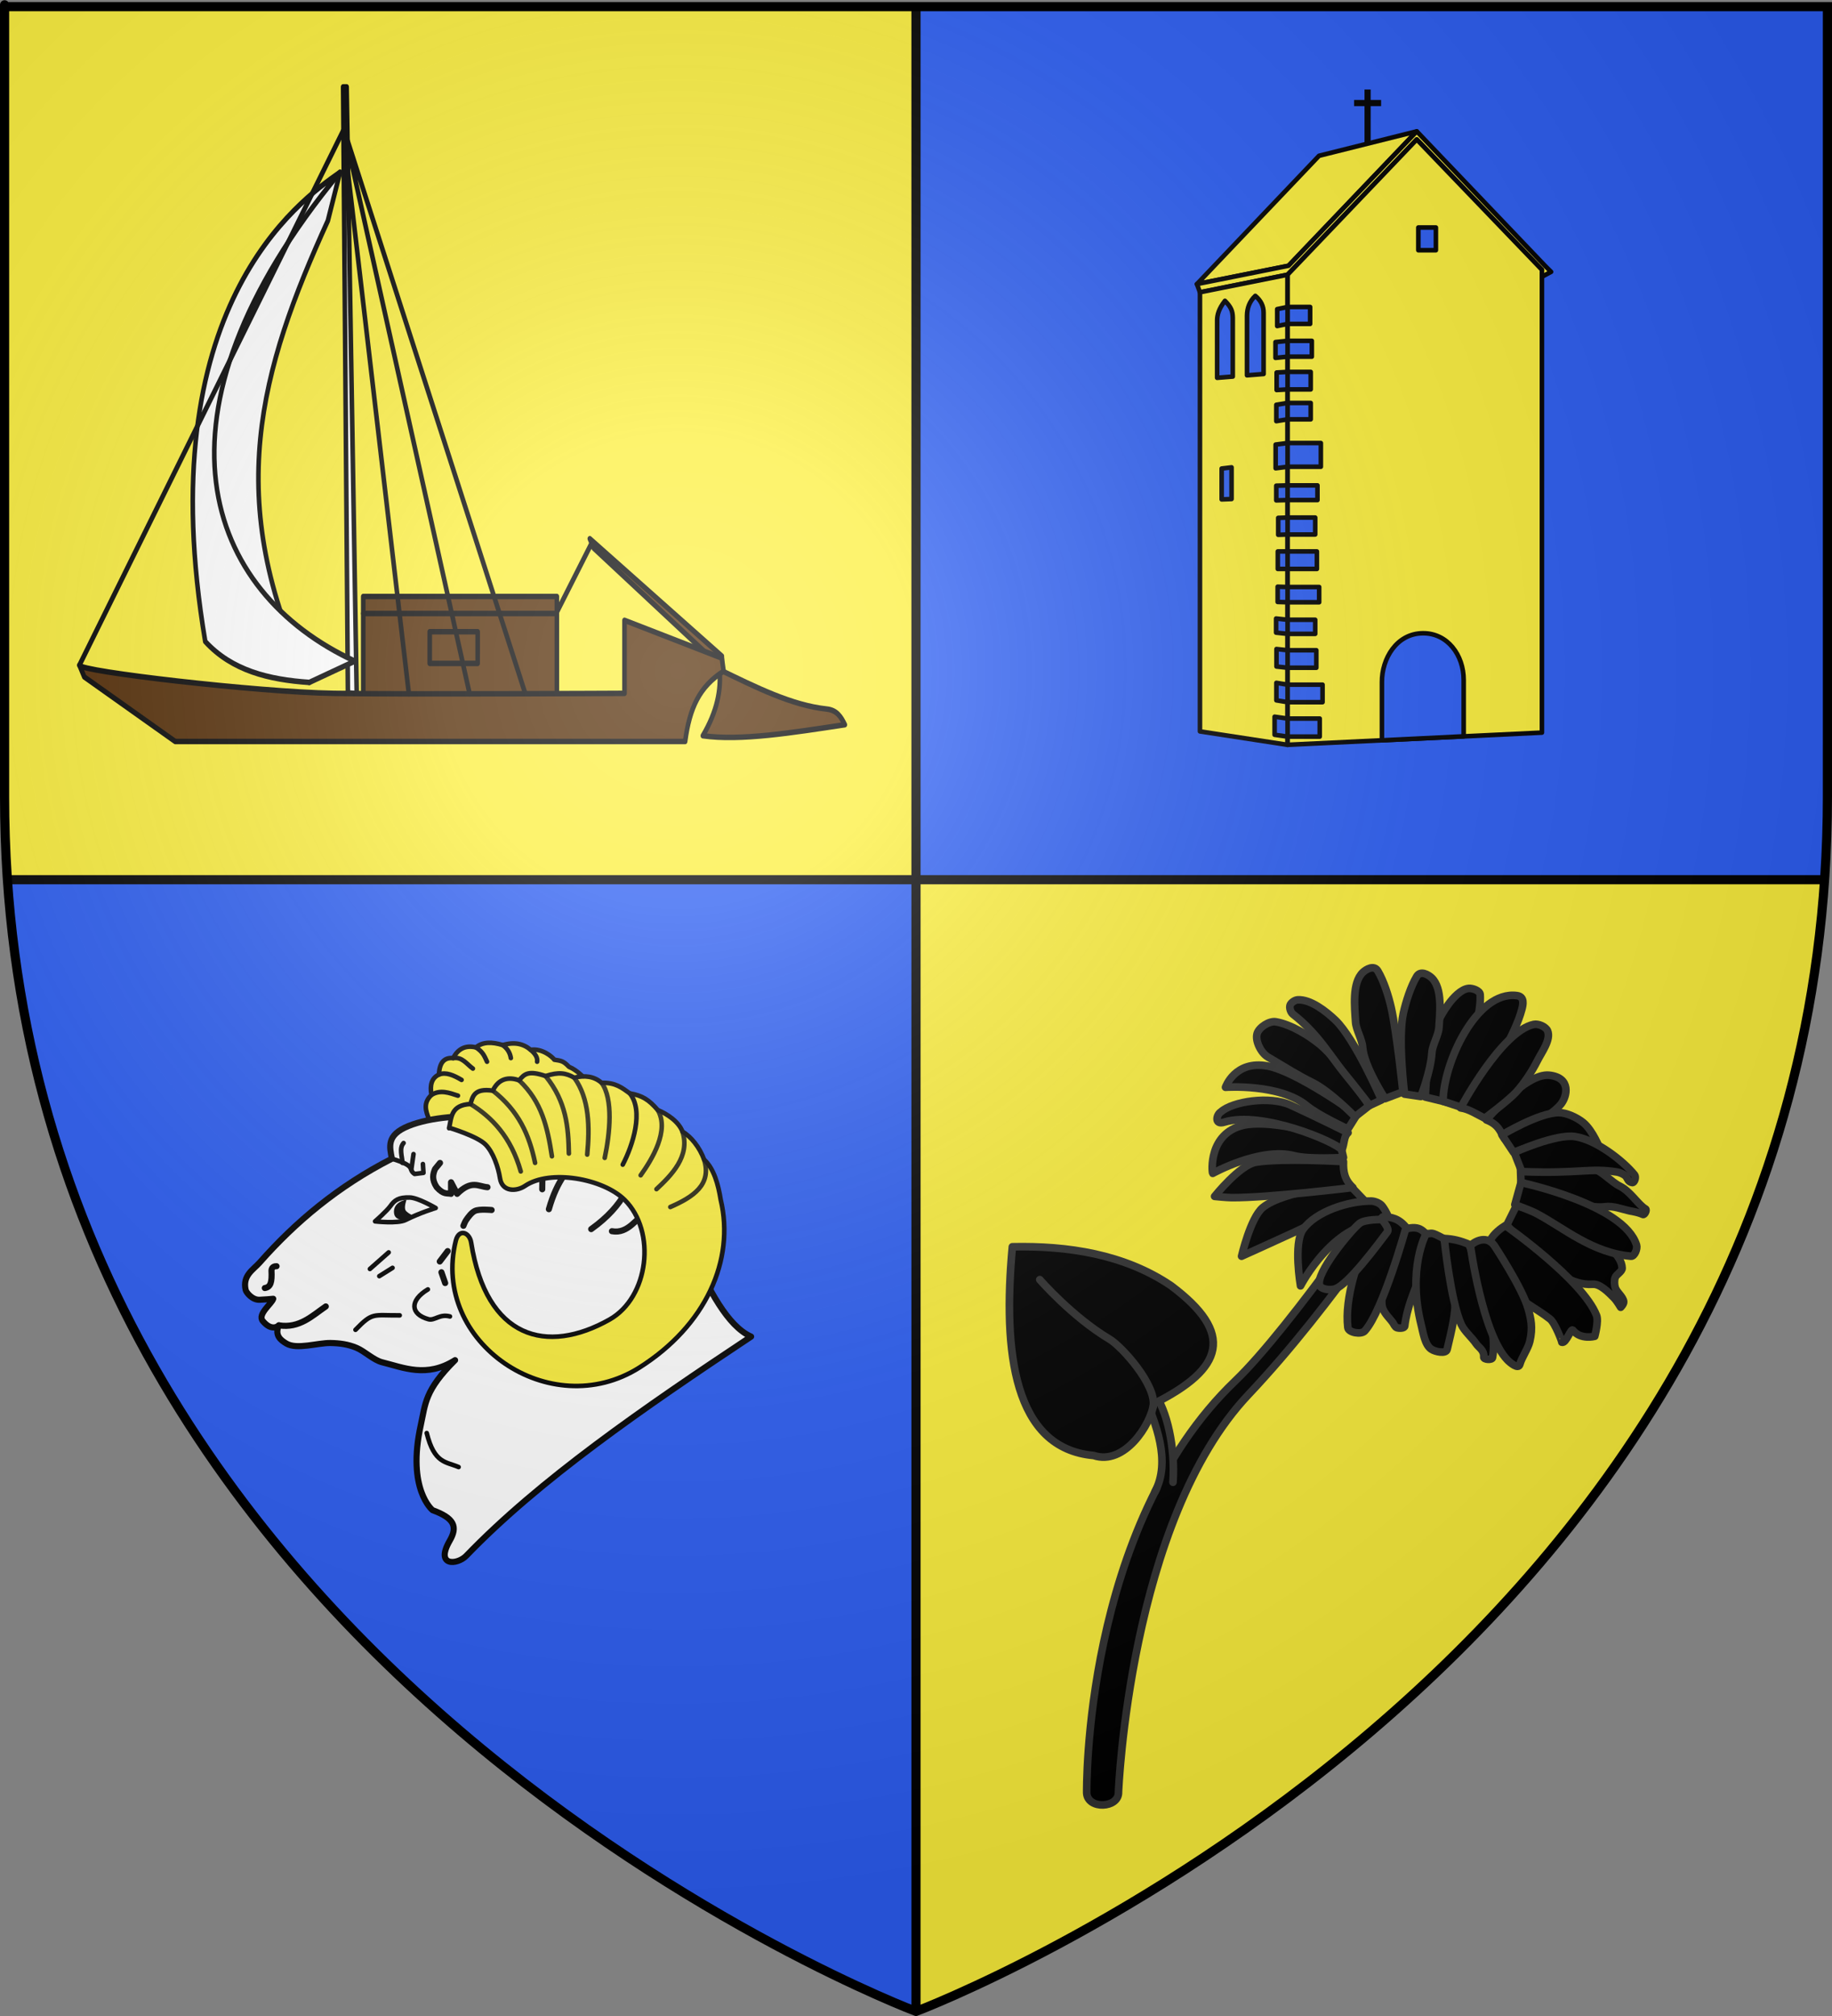 <?xml version="1.0" encoding="UTF-8" standalone="no"?>
<svg
   xmlns:dc="http://purl.org/dc/elements/1.1/"
   xmlns:cc="http://creativecommons.org/ns#"
   xmlns:rdf="http://www.w3.org/1999/02/22-rdf-syntax-ns#"
   xmlns:svg="http://www.w3.org/2000/svg"
   xmlns="http://www.w3.org/2000/svg"
   xmlns:xlink="http://www.w3.org/1999/xlink"
   xmlns:sodipodi="http://sodipodi.sourceforge.net/DTD/sodipodi-0.dtd"
   xmlns:inkscape="http://www.inkscape.org/namespaces/inkscape"
   height="660"
   width="600"
   version="1.0"
   id="svg2"
   sodipodi:version="0.32"
   inkscape:version="0.46"
   sodipodi:docname="blason_ville_fr_Ouvrouer-les-Champs_(Loiret).svg"
   sodipodi:docbase="D:\Mes documents\Renaud-Notre Lapin"
   inkscape:export-filename="/Users/olivier/Desktop/Blason Rouge/Blason_Vide_3D.png"
   inkscape:export-xdpi="144"
   inkscape:export-ydpi="144"
   inkscape:output_extension="org.inkscape.output.svg.inkscape">
  <rect width="100%" height="100%" fill="#808080" stroke="none"/>
  <sodipodi:namedview
     inkscape:window-height="975"
     inkscape:window-width="1280"
     inkscape:pageshadow="2"
     inkscape:pageopacity="0.0"
     guidetolerance="10.0"
     gridtolerance="10.0"
     objecttolerance="10.0"
     borderopacity="1.0"
     bordercolor="#666666"
     pagecolor="#ffffff"
     id="base"
     showgrid="false"
     height="660px"
     inkscape:zoom="1.1590904"
     inkscape:cx="300.00013"
     inkscape:cy="330.00014"
     inkscape:window-x="-4"
     inkscape:window-y="-4"
     inkscape:current-layer="layer3"
     inkscape:object-paths="true"
     inkscape:object-nodes="true"
     inkscape:snap-global="true" />
  <desc
     id="desc4">Flag of Canton of Valais (Wallis)</desc>
  <defs
     id="defs6">
    <linearGradient
       id="linearGradient2893">
      <stop
         style="stop-color:white;stop-opacity:0.314;"
         offset="0"
         id="stop2895" />
      <stop
         id="stop2897"
         offset="0.19"
         style="stop-color:white;stop-opacity:0.251;" />
      <stop
         style="stop-color:#6b6b6b;stop-opacity:0.125;"
         offset="0.6"
         id="stop2901" />
      <stop
         style="stop-color:black;stop-opacity:0.125;"
         offset="1"
         id="stop2899" />
    </linearGradient>
    <radialGradient
       inkscape:collect="always"
       xlink:href="#linearGradient2893"
       id="radialGradient3163"
       gradientUnits="userSpaceOnUse"
       gradientTransform="matrix(1.353,0,0,1.349,-77.629,-85.747)"
       cx="221.445"
       cy="226.331"
       fx="221.445"
       fy="226.331"
       r="300" />
    <g
       id="f">
      <rect
         width="100"
         height="60"
         x="-50"
         y="-30"
         style="fill:#28166f"
         id="rect1964" />
      <g
         transform="translate(0,-20)"
         style="fill:#ffffff"
         id="g1966">
        <path
           d="M -1.212,27.818 C -1.212,22.175 -2.091,20.471 -4.542,13.98 C -5.709,10.888 -5.024,7.103 -2.858,3.601 C -2.082,2.346 -1.114,1.214 0,0 C 1.114,1.214 2.082,2.346 2.858,3.601 C 5.024,7.103 5.709,10.888 4.542,13.98 C 2.091,20.471 1.212,22.175 1.212,27.818 L -1.212,27.818 z"
           id="path1968" />
        <path
           d="M 2.922,27.672 C 2.922,21.721 5.239,17.829 8.501,16.66 C 9.949,16.141 11.808,16.387 13.519,18.107 C 15.638,20.236 16.255,26.1 10.036,27.228 C 10.694,26.272 10.655,24.147 9.322,23.441 C 8.331,22.916 7.209,23.188 6.646,23.564 C 5.822,24.116 4.917,25.67 4.967,27.672 L 2.922,27.672 z"
           id="rwi" />
        <path
           d="M 1.777,30.183 C 1.79,32.191 2.795,33.518 4.516,34.257 C 4.295,34.955 3.257,36.378 1.831,36.281 C 1.55,37.787 1.282,38.632 0,40 C -1.282,38.632 -1.55,37.787 -1.831,36.281 C -3.257,36.378 -4.295,34.955 -4.516,34.257 C -2.795,33.518 -1.79,32.191 -1.777,30.183 L 1.777,30.183 z"
           id="path1971" />
        <use
           transform="scale(-1,1)"
           id="use1973"
           x="0"
           y="0"
           width="800"
           height="400"
           xlink:href="#rwi" />
        <rect
           width="15.846"
           height="3.218"
           x="-7.923"
           y="27.331"
           id="rect1975" />
      </g>
    </g>
    <g
       id="s-5">
      <g
         id="c-1">
        <path
           d="M 0,0 L 0,1 L 0.5,1 L 0,0 z"
           transform="matrix(0.951,0.309,-0.309,0.951,0,-1)"
           id="t-7" />
        <use
           transform="scale(-1,1)"
           id="use2144-1"
           x="0"
           y="0"
           width="810"
           height="540"
           xlink:href="#t-7" />
      </g>
      <g
         id="a-1">
        <use
           transform="matrix(0.309,0.951,-0.951,0.309,0,0)"
           id="use2147-5"
           x="0"
           y="0"
           width="810"
           height="540"
           xlink:href="#c-1" />
        <use
           transform="matrix(-0.809,0.588,-0.588,-0.809,0,0)"
           id="use2149-2"
           x="0"
           y="0"
           width="810"
           height="540"
           xlink:href="#c-1" />
      </g>
      <use
         transform="scale(-1,1)"
         id="use2151-7"
         x="0"
         y="0"
         width="810"
         height="540"
         xlink:href="#a-1" />
    </g>
    <g
       id="s">
      <g
         id="c">
        <path
           d="M 0,0 L 0,1 L 0.5,1 L 0,0 z"
           transform="matrix(0.951,0.309,-0.309,0.951,0,-1)"
           id="t" />
        <use
           transform="scale(-1,1)"
           id="use2144"
           x="0"
           y="0"
           width="810"
           height="540"
           xlink:href="#t" />
      </g>
      <g
         id="a">
        <use
           transform="matrix(0.309,0.951,-0.951,0.309,0,0)"
           id="use2147"
           x="0"
           y="0"
           width="810"
           height="540"
           xlink:href="#c" />
        <use
           transform="matrix(-0.809,0.588,-0.588,-0.809,0,0)"
           id="use2149"
           x="0"
           y="0"
           width="810"
           height="540"
           xlink:href="#c" />
      </g>
      <use
         transform="scale(-1,1)"
         id="use2151"
         x="0"
         y="0"
         width="810"
         height="540"
         xlink:href="#a" />
    </g>
  </defs>
  <g
     inkscape:groupmode="layer"
     id="layer3"
     inkscape:label="Fond écu"
     style="display:inline">
    <path
       style="fill:#2b5df2;fill-opacity:1;fill-rule:evenodd;stroke:none;stroke-width:1px;stroke-linecap:butt;stroke-linejoin:miter;stroke-opacity:1"
       d="M 300 2.188 L 300 288 L 597.562 288 C 598.173 279.084 598.5 269.998 598.5 260.719 C 598.5 -24.733 598.5 2.188 598.5 2.188 L 300 2.188 z "
       id="path2855" />
    <path
       style="opacity:1;fill:#2b5df2;fill-opacity:1;stroke:none;stroke-width:2.5;stroke-miterlimit:4;stroke-dasharray:none;stroke-opacity:1"
       d="M 2.438 288 C 20.604 553.343 300 658.5 300 658.5 L 300 288 L 2.438 288 z "
       id="rect13347" />
    <path
       id="path13355"
       d="M 597.562,288 C 579.396,553.343 300,658.5 300,658.5 L 300,288 L 597.562,288 z"
       style="opacity:1;fill:#fcef3c;fill-opacity:1;stroke:none;stroke-width:2.5;stroke-miterlimit:4;stroke-dasharray:none;stroke-opacity:1" />
    <path
       id="path13364"
       d="M 300,2.188 L 300,288 L 2.438,288 C 1.827,279.084 1.5,269.998 1.5,260.719 C 1.5,-24.733 1.5,2.188 1.5,2.188 L 300,2.188 z"
       style="fill:#fcef3c;fill-opacity:1;fill-rule:evenodd;stroke:none;stroke-width:1px;stroke-linecap:butt;stroke-linejoin:miter;stroke-opacity:1" />
    <rect
       style="opacity:1;fill:#000000;fill-opacity:1;stroke:none;stroke-width:2.5;stroke-miterlimit:4;stroke-dasharray:none;stroke-opacity:1"
       id="rect13643"
       width="3"
       height="657"
       x="298.5"
       y="1.5" />
    <rect
       y="2.438"
       x="-289.5"
       height="595.126"
       width="3"
       id="rect13645"
       style="opacity:1;fill:#000000;fill-opacity:1;stroke:none;stroke-width:2.5;stroke-miterlimit:4;stroke-dasharray:none;stroke-opacity:1"
       transform="matrix(0,-1,1,0,0,0)" />
  </g>
  <g
     inkscape:groupmode="layer"
     id="layer4"
     inkscape:label="Meubles">
    <g
       style="display:inline"
       id="g3350"
       transform="translate(-1028,0)">
      <path
         sodipodi:nodetypes="ccccc"
         id="rect4125"
         d="M 1474.894,29.306 L 1476.912,29.306 L 1476.912,50.166 L 1474.894,50.166 L 1474.894,29.306 z"
         style="opacity:1;fill:#000000;fill-opacity:1;stroke:none;stroke-width:1.5;stroke-linecap:round;stroke-linejoin:round;stroke-miterlimit:4;stroke-opacity:1" />
      <path
         style="opacity:1;fill:#000000;fill-opacity:1;stroke:none;stroke-width:1.5;stroke-linecap:round;stroke-linejoin:round;stroke-miterlimit:4;stroke-opacity:1"
         d="M 1471.473,34.745 L 1471.473,32.727 L 1480.333,32.727 L 1480.333,34.745 L 1471.473,34.745 z"
         id="path4128"
         sodipodi:nodetypes="ccccc" />
      <path
         sodipodi:nodetypes="ccccc"
         id="rect3339"
         d="M 1460,51 L 1492,43 L 1450,87 L 1420,93 L 1460,51 z"
         style="opacity:1;fill:#fcef3c;fill-opacity:1;stroke:#000000;stroke-width:1.5;stroke-linecap:round;stroke-linejoin:round;stroke-miterlimit:4;stroke-opacity:1" />
      <path
         sodipodi:nodetypes="ccccccccccc"
         id="path4112"
         d="M 1492,43 L 1450,87 L 1420,93 L 1421,95.688 L 1449.688,89.938 L 1492,45.656 L 1533,88.326 C 1533,88.326 1532.802,89.107 1533,90.596 L 1536,89 L 1534,87 L 1492,43 z"
         style="opacity:1;fill:#fcef3c;fill-opacity:1;stroke:#000000;stroke-width:1.5;stroke-linecap:round;stroke-linejoin:round;stroke-miterlimit:4;stroke-opacity:1" />
      <path
         sodipodi:nodetypes="ccccc"
         id="path4120"
         d="M 1421,95.688 L 1421,239.451 L 1449.688,243.843 L 1449.688,89.938 L 1421,95.688 z"
         style="opacity:1;fill:#fcef3c;fill-opacity:1;stroke:#000000;stroke-width:1.5;stroke-linecap:round;stroke-linejoin:round;stroke-miterlimit:4;stroke-dasharray:none;stroke-opacity:1" />
      <path
         sodipodi:nodetypes="cccccc"
         id="rect4122"
         d="M 1449.688,89.938 L 1491.999,45.656 L 1532.999,88.326 L 1532.999,239.843 L 1449.688,243.843 L 1449.688,89.938 z"
         style="opacity:1;fill:#fcef3c;fill-opacity:1;stroke:#000000;stroke-width:1.5;stroke-linecap:round;stroke-linejoin:round;stroke-miterlimit:4;stroke-opacity:1" />
      <path
         sodipodi:nodetypes="cccccccccccc"
         id="path4130"
         d="M 1441.844,102.406 C 1441.86,100.226 1440.967,98.378 1439.125,96.859 C 1437.223,98.662 1436.439,100.856 1436.406,103.312 L 1436.406,122.875 L 1441.844,122.438 L 1441.844,102.406 z M 1431.75,104.062 C 1431.716,101.723 1431.149,100.508 1429.188,98.484 C 1427.134,101.116 1426.635,103.111 1426.625,104.906 L 1426.625,123.688 L 1431.75,123.281 L 1431.75,104.062 z"
         style="opacity:1;fill:#2b5df2;fill-opacity:1;stroke:#000000;stroke-width:1.5;stroke-linecap:round;stroke-linejoin:round;stroke-miterlimit:4;stroke-dasharray:none;stroke-opacity:1" />
      <rect
         y="74.481"
         x="1492.519"
         height="7.435"
         width="5.751"
         id="rect4139"
         style="opacity:1;fill:#2b5df2;fill-opacity:1;stroke:#000000;stroke-width:1.5;stroke-linecap:round;stroke-linejoin:round;stroke-miterlimit:4;stroke-dasharray:none;stroke-opacity:1" />
      <path
         id="rect4141"
         d="M 1494,207.312 C 1485.361,207.386 1480.555,215.64 1480.594,223.312 L 1480.594,242.375 L 1507.375,241.062 L 1507.375,222.625 C 1507.373,214.446 1502.076,207.244 1494,207.312 z"
         style="opacity:1;fill:#2b5df2;fill-opacity:1;stroke:#000000;stroke-width:1.5;stroke-linecap:round;stroke-linejoin:round;stroke-miterlimit:4;stroke-opacity:1" />
      <path
         id="path4144"
         d="M 1428.111,163.496 L 1428.111,153.393 L 1431.349,153.004 L 1431.349,163.367 L 1428.111,163.496 z"
         style="opacity:1;fill:#2b5df2;fill-opacity:1;stroke:#000000;stroke-width:1.5;stroke-linecap:round;stroke-linejoin:round;stroke-miterlimit:4;stroke-dasharray:none;stroke-opacity:1" />
      <path
         id="path3280"
         d="M 1449.688,89.938 L 1449.688,243.843"
         style="opacity:1;fill:#2b5df2;fill-opacity:1;stroke:#000000;stroke-width:1.5;stroke-linecap:round;stroke-linejoin:round;stroke-miterlimit:4;stroke-dasharray:none;stroke-opacity:1" />
      <path
         id="rect3282"
         d="M 1449.688,100.497 L 1457.08,100.497 L 1457.08,106.042 L 1449.688,106.042 L 1449.688,100.497 z"
         style="opacity:1;fill:#2b5df2;fill-opacity:1;stroke:#000000;stroke-width:1.5;stroke-linecap:round;stroke-linejoin:round;stroke-miterlimit:4;stroke-opacity:1" />
      <path
         id="rect3284"
         d="M 1449.688,111.587 L 1457.635,111.587 L 1457.635,116.762 L 1449.688,116.762 L 1449.688,111.587 z"
         style="opacity:1;fill:#2b5df2;fill-opacity:1;stroke:#000000;stroke-width:1.5;stroke-linecap:round;stroke-linejoin:round;stroke-miterlimit:4;stroke-opacity:1" />
      <path
         id="rect3286"
         d="M 1449.688,121.753 L 1457.265,121.753 L 1457.265,127.483 L 1449.688,127.483 L 1449.688,121.753 z"
         style="opacity:1;fill:#2b5df2;fill-opacity:1;stroke:#000000;stroke-width:1.5;stroke-linecap:round;stroke-linejoin:round;stroke-miterlimit:4;stroke-opacity:1" />
      <path
         id="rect3288"
         d="M 1449.688,131.919 L 1457.265,131.919 L 1457.265,137.279 L 1449.688,137.279 L 1449.688,131.919 z"
         style="opacity:1;fill:#2b5df2;fill-opacity:1;stroke:#000000;stroke-width:1.5;stroke-linecap:round;stroke-linejoin:round;stroke-miterlimit:4;stroke-opacity:1" />
      <path
         id="rect3290"
         d="M 1449.688,145.043 L 1460.592,145.043 L 1460.592,152.806 L 1449.688,152.806 L 1449.688,145.043 z"
         style="opacity:1;fill:#2b5df2;fill-opacity:1;stroke:#000000;stroke-width:1.5;stroke-linecap:round;stroke-linejoin:round;stroke-miterlimit:4;stroke-opacity:1" />
      <path
         id="rect3292"
         d="M 1449.688,158.905 L 1459.483,158.905 L 1459.483,163.711 L 1449.688,163.711 L 1449.688,158.905 z"
         style="opacity:1;fill:#2b5df2;fill-opacity:1;stroke:#000000;stroke-width:1.5;stroke-linecap:round;stroke-linejoin:round;stroke-miterlimit:4;stroke-opacity:1" />
      <path
         id="rect3294"
         d="M 1449.688,169.441 L 1458.744,169.441 L 1458.744,174.986 L 1449.688,174.986 L 1449.688,169.441 z"
         style="opacity:1;fill:#2b5df2;fill-opacity:1;stroke:#000000;stroke-width:1.5;stroke-linecap:round;stroke-linejoin:round;stroke-miterlimit:4;stroke-opacity:1" />
      <path
         id="rect3296"
         d="M 1449.688,180.531 L 1459.298,180.531 L 1459.298,186.261 L 1449.688,186.261 L 1449.688,180.531 z"
         style="opacity:1;fill:#2b5df2;fill-opacity:1;stroke:#000000;stroke-width:1.5;stroke-linecap:round;stroke-linejoin:round;stroke-miterlimit:4;stroke-opacity:1" />
      <path
         id="rect3298"
         d="M 1449.688,192.176 L 1460.038,192.176 L 1460.038,197.167 L 1449.688,197.167 L 1449.688,192.176 z"
         style="opacity:1;fill:#2b5df2;fill-opacity:1;stroke:#000000;stroke-width:1.5;stroke-linecap:round;stroke-linejoin:round;stroke-miterlimit:4;stroke-opacity:1" />
      <path
         id="rect3300"
         d="M 1449.688,202.897 L 1458.744,202.897 L 1458.744,207.518 L 1449.688,207.518 L 1449.688,202.897 z"
         style="opacity:1;fill:#2b5df2;fill-opacity:1;stroke:#000000;stroke-width:1.5;stroke-linecap:round;stroke-linejoin:round;stroke-miterlimit:4;stroke-opacity:1" />
      <path
         id="rect3302"
         d="M 1449.688,212.878 L 1459.113,212.878 L 1459.113,218.608 L 1449.688,218.608 L 1449.688,212.878 z"
         style="opacity:1;fill:#2b5df2;fill-opacity:1;stroke:#000000;stroke-width:1.5;stroke-linecap:round;stroke-linejoin:round;stroke-miterlimit:4;stroke-opacity:1" />
      <path
         id="rect3304"
         d="M 1449.688,224.153 L 1461.147,224.153 L 1461.147,229.883 L 1449.688,229.883 L 1449.688,224.153 z"
         style="opacity:1;fill:#2b5df2;fill-opacity:1;stroke:#000000;stroke-width:1.5;stroke-linecap:round;stroke-linejoin:round;stroke-miterlimit:4;stroke-opacity:1" />
      <path
         id="rect3306"
         d="M 1449.688,235.243 L 1460.223,235.243 L 1460.223,241.158 L 1449.688,241.158 L 1449.688,235.243 z"
         style="opacity:1;fill:#2b5df2;fill-opacity:1;stroke:#000000;stroke-width:1.5;stroke-linecap:round;stroke-linejoin:round;stroke-miterlimit:4;stroke-opacity:1" />
      <path
         sodipodi:nodetypes="ccccc"
         style="opacity:1;fill:#2b5df2;fill-opacity:1;stroke:#000000;stroke-width:1.5;stroke-linecap:round;stroke-linejoin:round;stroke-miterlimit:4;stroke-opacity:1"
         d="M 1449.688,100.497 L 1446.295,101.201 L 1446.295,106.746 L 1449.688,106.042 L 1449.688,100.497 z"
         id="path3321" />
      <path
         sodipodi:nodetypes="ccccc"
         style="opacity:1;fill:#2b5df2;fill-opacity:1;stroke:#000000;stroke-width:1.5;stroke-linecap:round;stroke-linejoin:round;stroke-miterlimit:4;stroke-opacity:1"
         d="M 1449.687,111.587 L 1445.74,111.989 L 1445.74,117.165 L 1449.687,116.762 L 1449.687,111.587 z"
         id="path3323" />
      <path
         sodipodi:nodetypes="ccccc"
         style="opacity:1;fill:#2b5df2;fill-opacity:1;stroke:#000000;stroke-width:1.5;stroke-linecap:round;stroke-linejoin:round;stroke-miterlimit:4;stroke-opacity:1"
         d="M 1449.687,121.753 L 1446.11,121.954 L 1446.11,127.684 L 1449.687,127.483 L 1449.687,121.753 z"
         id="path3325" />
      <path
         sodipodi:nodetypes="ccccc"
         style="opacity:1;fill:#2b5df2;fill-opacity:1;stroke:#000000;stroke-width:1.5;stroke-linecap:round;stroke-linejoin:round;stroke-miterlimit:4;stroke-opacity:1"
         d="M 1449.688,131.919 L 1446.009,132.523 L 1446.009,137.883 L 1449.688,137.279 L 1449.688,131.919 z"
         id="path3327" />
      <path
         sodipodi:nodetypes="ccccc"
         style="opacity:1;fill:#2b5df2;fill-opacity:1;stroke:#000000;stroke-width:1.5;stroke-linecap:round;stroke-linejoin:round;stroke-miterlimit:4;stroke-opacity:1"
         d="M 1449.688,145.043 L 1445.789,145.545 L 1445.789,153.309 L 1449.688,152.806 L 1449.688,145.043 z"
         id="path3329" />
      <path
         sodipodi:nodetypes="ccccc"
         style="opacity:1;fill:#2b5df2;fill-opacity:1;stroke:#000000;stroke-width:1.5;stroke-linecap:round;stroke-linejoin:round;stroke-miterlimit:4;stroke-opacity:1"
         d="M 1449.687,158.905 L 1445.992,159.006 L 1445.992,163.812 L 1449.687,163.711 L 1449.687,158.905 z"
         id="path3331" />
      <path
         sodipodi:nodetypes="ccccc"
         style="opacity:1;fill:#2b5df2;fill-opacity:1;stroke:#000000;stroke-width:1.5;stroke-linecap:round;stroke-linejoin:round;stroke-miterlimit:4;stroke-opacity:1"
         d="M 1449.688,169.441 L 1446.631,169.542 L 1446.631,175.087 L 1449.688,174.986 L 1449.688,169.441 z"
         id="path3333" />
      <path
         sodipodi:nodetypes="ccccc"
         style="opacity:1;fill:#2b5df2;fill-opacity:1;stroke:#000000;stroke-width:1.5;stroke-linecap:round;stroke-linejoin:round;stroke-miterlimit:4;stroke-opacity:1"
         d="M 1449.687,180.531 L 1446.491,180.531 L 1446.491,186.261 L 1449.687,186.261 L 1449.687,180.531 z"
         id="path3335" />
      <path
         sodipodi:nodetypes="ccccc"
         style="opacity:1;fill:#2b5df2;fill-opacity:1;stroke:#000000;stroke-width:1.5;stroke-linecap:round;stroke-linejoin:round;stroke-miterlimit:4;stroke-opacity:1"
         d="M 1449.688,192.176 L 1446.444,192.076 L 1446.444,197.066 L 1449.688,197.167 L 1449.688,192.176 z"
         id="path3337" />
      <path
         sodipodi:nodetypes="ccccc"
         style="opacity:1;fill:#2b5df2;fill-opacity:1;stroke:#000000;stroke-width:1.5;stroke-linecap:round;stroke-linejoin:round;stroke-miterlimit:4;stroke-opacity:1"
         d="M 1449.688,202.897 L 1445.939,202.494 L 1445.939,207.115 L 1449.688,207.518 L 1449.688,202.897 z"
         id="path3339" />
      <path
         sodipodi:nodetypes="ccccc"
         style="opacity:1;fill:#2b5df2;fill-opacity:1;stroke:#000000;stroke-width:1.5;stroke-linecap:round;stroke-linejoin:round;stroke-miterlimit:4;stroke-opacity:1"
         d="M 1449.688,212.878 L 1446.06,212.476 L 1446.06,218.206 L 1449.688,218.608 L 1449.688,212.878 z"
         id="path3341" />
      <path
         sodipodi:nodetypes="ccccc"
         style="opacity:1;fill:#2b5df2;fill-opacity:1;stroke:#000000;stroke-width:1.5;stroke-linecap:round;stroke-linejoin:round;stroke-miterlimit:4;stroke-opacity:1"
         d="M 1449.688,224.153 L 1446.027,223.549 L 1446.027,229.279 L 1449.688,229.883 L 1449.688,224.153 z"
         id="path3343" />
      <path
         sodipodi:nodetypes="ccccc"
         style="opacity:1;fill:#2b5df2;fill-opacity:1;stroke:#000000;stroke-width:1.5;stroke-linecap:round;stroke-linejoin:round;stroke-miterlimit:4;stroke-opacity:1"
         d="M 1449.687,235.243 L 1445.454,234.64 L 1445.454,240.555 L 1449.687,241.158 L 1449.687,235.243 z"
         id="path3345" />
    </g>
    <g
       style="display:inline"
       id="g3340"
       transform="translate(-684,-20)">
      <path
         sodipodi:nodetypes="cccccccccccc"
         id="path5106"
         d="M 828.133,388.809 C 825.828,388.675 825.079,387.763 824.624,386.704 C 823.414,383.739 822.494,381.112 825.311,378.448 C 824.722,375.249 825.353,372.918 827.773,371.783 C 827.906,367.722 829.608,366.149 832.43,366.407 C 833.953,363.414 836.39,362.081 839.885,362.901 C 842.063,361.04 845.156,361.046 848.674,362.149 C 852.443,360.996 855.437,361.699 857.794,363.698 C 861.583,363.123 864.921,366.018 865.542,366.928 C 867.708,367.281 868.45,367.248 870.354,369.263 C 873.115,370.379 875.534,372.997 877.424,375.127 L 828.133,388.809 z"
         style="opacity:1;fill:#fcef3c;fill-opacity:1;stroke:#000000;stroke-width:1.5;stroke-linecap:round;stroke-linejoin:round;stroke-miterlimit:4;stroke-dasharray:none;stroke-opacity:1" />
      <path
         sodipodi:nodetypes="cscsssscsssscssscsssc"
         id="path5108"
         d="M 773.487,445.196 C 773.07,446.771 768.206,450.265 770.07,452.484 C 773.155,456.158 775.333,453.888 775.333,453.888 C 773.793,457.246 776.127,458.861 777.789,459.852 C 781.243,461.911 788.057,459.599 792.251,459.674 C 795.265,459.728 797.989,460.088 800.768,461.255 C 803.44,462.378 806.374,465.298 809.188,465.991 C 816.14,467.704 823.699,471.181 833.044,465.29 C 823.091,475.175 823.372,479.481 821.818,486.515 C 817.152,507.629 825.677,514.406 825.677,514.406 C 832.854,517.031 833.943,519.826 831.29,524.404 C 826.391,532.859 833.742,532.413 836.728,529.316 C 860.69,504.457 894.679,481.018 929.999,457.578 C 914.458,450.612 905.745,409.889 893.211,399.158 C 881.641,389.253 859.455,386.847 844.271,385.651 C 836.299,385.024 825.192,385.625 817.783,388.634 C 810.437,391.617 811.629,395.463 812.345,399.334 C 794.756,408.317 780.802,419.999 769.018,433.364 C 766.974,435.682 763.364,437.548 764.457,442.31 C 764.635,443.088 766.557,445.618 769.018,445.523 C 770.83,445.453 772.227,445.292 773.487,445.196 z"
         style="opacity:1;fill:#ffffff;fill-opacity:1;stroke:#000000;stroke-width:2;stroke-linecap:round;stroke-linejoin:round;stroke-miterlimit:4;stroke-dasharray:none;stroke-opacity:1" />
      <path
         sodipodi:nodetypes="cccc"
         id="path3328"
         d="M 863.761,415.87 C 869.195,396.652 880.366,397.19 888.758,388.156 L 893.92,399.432 C 890.375,406.921 889.027,414.218 877.618,422.391"
         style="opacity:1;fill:#ffffff;fill-opacity:1;stroke:#000000;stroke-width:2;stroke-linecap:round;stroke-linejoin:round;stroke-miterlimit:4;stroke-dasharray:none;stroke-opacity:1" />
      <path
         sodipodi:nodetypes="csss"
         id="path3334"
         d="M 845.013,416.142 C 845.013,416.142 841.063,415.735 839.579,416.414 C 838.399,416.953 837.32,418.466 836.59,419.538 C 836.261,420.021 835.775,421.304 835.775,421.304"
         style="opacity:1;fill:#ffffff;fill-opacity:1;stroke:#000000;stroke-width:2;stroke-linecap:round;stroke-linejoin:round;stroke-miterlimit:4;stroke-dasharray:none;stroke-opacity:1" />
      <path
         sodipodi:nodetypes="cc"
         id="path3336"
         d="M 884.41,423.07 C 889.812,424.083 892.502,418.583 895.822,416.821"
         style="opacity:1;fill:#ffffff;fill-opacity:1;stroke:#000000;stroke-width:2;stroke-linecap:round;stroke-linejoin:round;stroke-miterlimit:4;stroke-dasharray:none;stroke-opacity:1" />
      <path
         id="path3338"
         d="M 861.587,409.349 L 861.723,399.16"
         style="opacity:1;fill:#ffffff;fill-opacity:1;stroke:#000000;stroke-width:2;stroke-linecap:round;stroke-linejoin:round;stroke-miterlimit:4;stroke-dasharray:none;stroke-opacity:1" />
      <path
         sodipodi:nodetypes="cscccccccccccsssssssss"
         id="path5104"
         d="M 831.077,389.198 C 831.077,389.198 831.077,389.373 831.077,389.373 C 831.868,385.784 831.649,381.768 838.073,381.433 C 838.835,379.132 839.14,376.155 845.401,377.06 C 847.322,373.022 850.641,372.455 854.021,373.691 C 855.768,371.519 857.152,370.386 862.696,372.284 C 866.993,370.874 869.287,371.25 872.077,372.815 C 875.531,371.96 878.595,372.363 881.037,374.5 C 885.618,374.353 887.724,376.148 890.26,377.951 C 894.376,378.654 896.535,380.051 899.431,383.412 C 902.409,384.641 906.281,387.147 907.522,390.493 C 910.295,392.065 913.133,395.598 914.601,399.63 C 917.82,402.55 919.252,407.848 920.022,412.695 C 924.761,432.521 915.163,453.974 893.384,467.729 C 864.282,486.109 825.016,459.575 833.28,426.191 C 834.277,422.161 837.768,423.355 838.315,426.82 C 843.273,458.255 863.051,463.605 883.629,451.995 C 896.518,444.723 899.032,423.171 888.588,412.823 C 881.528,405.827 864.124,402.704 855.937,408.254 C 853.211,410.101 848.468,410.326 847.755,405.736 C 847.203,402.184 845.557,397.284 843.035,394.723 C 840.278,391.922 831.077,389.198 831.077,389.198 z"
         style="opacity:1;fill:#fcef3c;fill-opacity:1;stroke:#000000;stroke-width:1.5;stroke-linecap:round;stroke-linejoin:round;stroke-miterlimit:4;stroke-dasharray:none;stroke-opacity:1" />
      <path
         sodipodi:nodetypes="cc"
         id="path3268"
         d="M 854.556,403.507 C 851.345,392.118 844.981,385.65 838.073,381.433"
         style="opacity:0.865;fill:none;fill-opacity:1;stroke:#000000;stroke-width:1.5;stroke-linecap:round;stroke-linejoin:round;stroke-miterlimit:4;stroke-dasharray:none;stroke-opacity:1" />
      <path
         sodipodi:nodetypes="cc"
         id="path3270"
         d="M 859.246,400.708 C 857.345,391.523 853.857,383.662 845.401,377.06"
         style="opacity:0.865;fill:none;fill-opacity:1;stroke:#000000;stroke-width:1.5;stroke-linecap:round;stroke-linejoin:round;stroke-miterlimit:4;stroke-dasharray:none;stroke-opacity:1" />
      <path
         sodipodi:nodetypes="cc"
         id="path3272"
         d="M 864.763,398.551 C 863.311,389.114 861.477,380.686 854.021,373.691"
         style="opacity:0.865;fill:none;fill-opacity:1;stroke:#000000;stroke-width:1.5;stroke-linecap:round;stroke-linejoin:round;stroke-miterlimit:4;stroke-dasharray:none;stroke-opacity:1" />
      <path
         sodipodi:nodetypes="cc"
         id="path3274"
         d="M 870.315,397.651 C 870.139,389.063 869.532,380.739 862.696,372.284"
         style="opacity:0.865;fill:none;fill-opacity:1;stroke:#000000;stroke-width:1.5;stroke-linecap:round;stroke-linejoin:round;stroke-miterlimit:4;stroke-dasharray:none;stroke-opacity:1" />
      <path
         sodipodi:nodetypes="cc"
         id="path3276"
         d="M 876.319,397.991 C 877.167,389.139 877.063,379.676 872.077,372.815"
         style="opacity:0.865;fill:none;fill-opacity:1;stroke:#000000;stroke-width:1.5;stroke-linecap:round;stroke-linejoin:round;stroke-miterlimit:4;stroke-dasharray:none;stroke-opacity:1" />
      <path
         sodipodi:nodetypes="cc"
         id="path3278"
         d="M 882.053,399.07 C 883.745,391.144 884.892,379.779 881.037,374.5"
         style="opacity:0.865;fill:none;fill-opacity:1;stroke:#000000;stroke-width:1.5;stroke-linecap:round;stroke-linejoin:round;stroke-miterlimit:4;stroke-dasharray:none;stroke-opacity:1" />
      <path
         sodipodi:nodetypes="cc"
         id="path3283"
         d="M 893.825,404.773 C 897.648,399.406 903.308,390.064 899.431,383.412"
         style="opacity:0.865;fill:none;fill-opacity:1;stroke:#000000;stroke-width:1.5;stroke-linecap:round;stroke-linejoin:round;stroke-miterlimit:4;stroke-dasharray:none;stroke-opacity:1" />
      <path
         sodipodi:nodetypes="cc"
         id="path3281"
         d="M 887.956,401.278 C 891.246,394.986 894.924,383.685 890.26,377.951"
         style="opacity:1;fill:none;fill-opacity:1;stroke:#000000;stroke-width:1.5;stroke-linecap:round;stroke-linejoin:round;stroke-miterlimit:4;stroke-dasharray:none;stroke-opacity:1" />
      <path
         sodipodi:nodetypes="cc"
         id="path3285"
         d="M 899.004,409.305 C 903.823,404.806 910.143,398.534 907.522,390.493"
         style="opacity:0.865;fill:none;fill-opacity:1;stroke:#000000;stroke-width:1.5;stroke-linecap:round;stroke-linejoin:round;stroke-miterlimit:4;stroke-dasharray:none;stroke-opacity:1" />
      <path
         sodipodi:nodetypes="cc"
         id="path3287"
         d="M 903.534,415.153 C 911.09,411.846 917.156,407.819 914.601,399.63"
         style="opacity:0.865;fill:none;fill-opacity:1;stroke:#000000;stroke-width:1.5;stroke-linecap:round;stroke-linejoin:round;stroke-miterlimit:4;stroke-dasharray:none;stroke-opacity:1" />
      <path
         sodipodi:nodetypes="cc"
         id="path3289"
         d="M 825.311,378.448 C 828.2,376.659 831.089,377.747 833.978,378.7"
         style="opacity:1;fill:#fcef3c;fill-opacity:1;stroke:#000000;stroke-width:1.5;stroke-linecap:round;stroke-linejoin:round;stroke-miterlimit:4;stroke-dasharray:none;stroke-opacity:1" />
      <path
         sodipodi:nodetypes="cc"
         id="path3291"
         d="M 827.773,371.783 C 830.025,370.873 832.568,372.006 835.169,373.539"
         style="opacity:1;fill:#fcef3c;fill-opacity:1;stroke:#000000;stroke-width:1.5;stroke-linecap:round;stroke-linejoin:round;stroke-miterlimit:4;stroke-dasharray:none;stroke-opacity:1" />
      <path
         sodipodi:nodetypes="cc"
         id="path3293"
         d="M 832.43,366.407 C 835.396,365.912 836.867,368.41 838.874,369.834"
         style="opacity:1;fill:#fcef3c;fill-opacity:1;stroke:#000000;stroke-width:1.5;stroke-linecap:round;stroke-linejoin:round;stroke-miterlimit:4;stroke-dasharray:none;stroke-opacity:1" />
      <path
         sodipodi:nodetypes="cc"
         id="path3295"
         d="M 839.885,362.901 C 842.326,364.463 842.746,366.024 843.505,367.585"
         style="opacity:1;fill:#fcef3c;fill-opacity:1;stroke:#000000;stroke-width:1.5;stroke-linecap:round;stroke-linejoin:round;stroke-miterlimit:4;stroke-dasharray:none;stroke-opacity:1" />
      <path
         sodipodi:nodetypes="cc"
         id="path3297"
         d="M 848.674,362.149 C 850.334,363.369 851.059,364.822 851.311,366.394"
         style="opacity:1;fill:#fcef3c;fill-opacity:1;stroke:#000000;stroke-width:1.5;stroke-linecap:round;stroke-linejoin:round;stroke-miterlimit:4;stroke-dasharray:none;stroke-opacity:1" />
      <path
         sodipodi:nodetypes="cc"
         id="path3299"
         d="M 857.794,363.698 C 859.344,364.994 860.125,366.289 859.912,367.585"
         style="opacity:1;fill:#fcef3c;fill-opacity:1;stroke:#000000;stroke-width:1.5;stroke-linecap:round;stroke-linejoin:round;stroke-miterlimit:4;stroke-dasharray:none;stroke-opacity:1" />
      <path
         sodipodi:nodetypes="csscsc"
         id="path3301"
         d="M 806.845,419.847 C 806.845,419.847 810.627,416.55 811.873,414.819 C 813.194,412.985 814.425,411.936 818.224,412.04 C 820.965,412.119 826.692,415.481 826.692,415.481 C 826.692,415.481 821.623,417.002 816.861,419.386 C 814.228,420.704 806.845,419.847 806.845,419.847 z"
         style="opacity:1;fill:#ffffff;fill-opacity:1;stroke:#000000;stroke-width:1.5;stroke-linecap:round;stroke-linejoin:round;stroke-miterlimit:4;stroke-dasharray:none;stroke-opacity:1" />
      <path
         sodipodi:nodetypes="ccc"
         id="path3303"
         d="M 774.569,434.536 C 774.025,434.501 772.957,434.719 772.918,435.944 C 773.099,439.803 772.667,441.349 770.732,441.681"
         style="opacity:1;fill:none;fill-opacity:1;stroke:#000000;stroke-width:2;stroke-linecap:round;stroke-linejoin:round;stroke-miterlimit:4;stroke-dasharray:none;stroke-opacity:1" />
      <path
         sodipodi:nodetypes="cc"
         id="path3305"
         d="M 775.333,453.888 C 782.103,454.994 786.375,450.635 790.701,447.702"
         style="opacity:1;fill:none;fill-opacity:1;stroke:#000000;stroke-width:2;stroke-linecap:round;stroke-linejoin:round;stroke-miterlimit:4;stroke-dasharray:none;stroke-opacity:1" />
      <path
         sodipodi:nodetypes="cc"
         id="path3307"
         d="M 814.911,450.622 C 806.153,450.694 806.109,449.473 800.427,455.354"
         style="opacity:1;fill:none;fill-opacity:1;stroke:#000000;stroke-width:1.5;stroke-linecap:round;stroke-linejoin:round;stroke-miterlimit:4;stroke-dasharray:none;stroke-opacity:1" />
      <path
         sodipodi:nodetypes="csc"
         id="path3309"
         d="M 824.132,442.124 C 818.105,445.74 818.369,450.249 824.313,451.888 C 826.357,452.451 827.998,450.054 831.365,450.984"
         style="opacity:1;fill:none;fill-opacity:1;stroke:#000000;stroke-width:1.5;stroke-linecap:round;stroke-linejoin:round;stroke-miterlimit:4;stroke-dasharray:none;stroke-opacity:1" />
      <path
         sodipodi:nodetypes="cc"
         id="path3311"
         d="M 823.758,489.153 C 826.25,499.184 830.03,498.485 834.201,500.283"
         style="opacity:1;fill:none;fill-opacity:1;stroke:#000000;stroke-width:1.5;stroke-linecap:round;stroke-linejoin:round;stroke-miterlimit:4;stroke-dasharray:none;stroke-opacity:1" />
      <path
         sodipodi:nodetypes="cccc"
         id="path3313"
         d="M 812.345,399.334 C 820.774,401.916 817.338,402.672 819.793,404.335 L 822.686,403.973 L 822.505,401.08"
         style="opacity:1;fill:none;fill-opacity:1;stroke:#000000;stroke-width:1.5;stroke-linecap:round;stroke-linejoin:round;stroke-miterlimit:4;stroke-dasharray:none;stroke-opacity:1" />
      <path
         id="path3315"
         d="M 816.177,394.209 C 814.668,395.916 815.696,398.469 815.815,400.718"
         style="opacity:1;fill:none;fill-opacity:1;stroke:#000000;stroke-width:1.5;stroke-linecap:round;stroke-linejoin:round;stroke-miterlimit:4;stroke-dasharray:none;stroke-opacity:1"
         sodipodi:nodetypes="cc" />
      <path
         id="path3317"
         d="M 819.431,397.825 L 818.708,402.888"
         style="opacity:1;fill:none;fill-opacity:1;stroke:#000000;stroke-width:1.5;stroke-linecap:round;stroke-linejoin:round;stroke-miterlimit:4;stroke-dasharray:none;stroke-opacity:1" />
      <path
         id="path3319"
         d="M 811.295,430.01 L 805.147,435.434"
         style="opacity:1;fill:none;fill-opacity:1;stroke:#000000;stroke-width:1.5;stroke-linecap:round;stroke-linejoin:round;stroke-miterlimit:4;stroke-dasharray:none;stroke-opacity:1" />
      <path
         id="path3322"
         d="M 812.56,435.072 L 808.221,437.784"
         style="opacity:1;fill:none;fill-opacity:1;stroke:#000000;stroke-width:1.5;stroke-linecap:round;stroke-linejoin:round;stroke-miterlimit:4;stroke-dasharray:none;stroke-opacity:1" />
      <path
         sodipodi:nodetypes="ccccccc"
         id="path3324"
         d="M 828.11,400.718 L 826.483,402.707 C 825.809,404.354 825.328,406.079 827.025,408.674 C 829.317,411.208 830.323,410.531 831.726,410.844 L 831.726,407.047 L 833.715,410.844 C 838.47,406.161 840.688,408.453 843.66,408.674"
         style="opacity:1;fill:#ffffff;fill-opacity:1;stroke:#000000;stroke-width:2;stroke-linecap:round;stroke-linejoin:round;stroke-miterlimit:4;stroke-dasharray:none;stroke-opacity:1" />
      <path
         sodipodi:nodetypes="cscsc"
         id="path3326"
         d="M 817.157,412.708 C 817.157,412.708 816.253,415.174 816.817,416.206 C 817.397,417.266 820.383,418.482 820.383,418.482 C 817.44,419.419 813.358,420.191 813.047,417.123 C 812.788,414.568 814.784,413.171 817.157,412.708 z"
         style="opacity:1;fill:#000000;fill-opacity:1;stroke:none;stroke-width:2;stroke-linecap:round;stroke-linejoin:round;stroke-miterlimit:4;stroke-dasharray:none;stroke-opacity:1" />
      <path
         id="path3330"
         d="M 830.612,429.591 L 828.031,432.988"
         style="opacity:1;fill:#ffffff;fill-opacity:1;stroke:#000000;stroke-width:2;stroke-linecap:round;stroke-linejoin:round;stroke-miterlimit:4;stroke-dasharray:none;stroke-opacity:1" />
      <path
         id="path3332"
         d="M 828.574,436.52 L 829.797,440.052"
         style="opacity:1;fill:#ffffff;fill-opacity:1;stroke:#000000;stroke-width:2;stroke-linecap:round;stroke-linejoin:round;stroke-miterlimit:4;stroke-dasharray:none;stroke-opacity:1" />
    </g>
    <g
       id="g15531"
       transform="translate(6,-6)">
      <path
         sodipodi:nodetypes="csccscc"
         id="path15398"
         d="M 349.907,593.006 C 349.907,593.006 348.646,505.879 398.479,458.145 C 417.018,440.387 451.781,389.073 451.781,389.073 L 456.512,392.857 C 456.512,392.857 430.959,432.898 402.894,462.56 C 363.829,503.851 360.316,592.69 360.316,592.69 C 360.514,597.994 350.239,598.514 349.907,593.006 z"
         style="fill:#000000;fill-opacity:1;stroke:#313131;stroke-width:2.5;stroke-linecap:round;stroke-linejoin:round;stroke-miterlimit:4;stroke-dasharray:none;stroke-opacity:1;display:inline" />
      <path
         transform="matrix(1.087,0.396,-0.363,0.997,130.808,-203.046)"
         d="M 478.512,405.703 L 465.078,447.279 L 421.386,447.351 L 407.817,405.819 L 443.122,380.08 L 478.512,405.703 z"
         inkscape:randomized="0"
         inkscape:rounded="0"
         inkscape:flatsided="true"
         sodipodi:arg2="0.31252029"
         sodipodi:arg1="-0.31579824"
         sodipodi:r2="30.068445"
         sodipodi:r1="37.166641"
         sodipodi:cy="417.24631"
         sodipodi:cx="443.18289"
         sodipodi:sides="5"
         id="path15359"
         style="fill:#fcef3c;fill-opacity:1;stroke:none;stroke-width:2.256;stroke-linecap:round;stroke-linejoin:round;stroke-miterlimit:4;stroke-dasharray:none;stroke-opacity:1"
         sodipodi:type="star" />
      <path
         sodipodi:nodetypes="ccsscsssssc"
         id="path15357"
         d="M 490.653,400.679 L 487.518,406.986 C 487.518,406.986 502.874,427.44 515.579,426.429 C 518.053,426.232 520.815,429.101 522.567,430.86 C 523.518,431.816 524.789,433.977 524.789,433.977 C 524.789,433.977 525.865,432.927 525.775,432.133 C 525.589,430.504 523.41,429.021 522.972,427.442 C 522.719,426.531 522.672,425.191 522.964,424.292 C 523.326,423.18 525.305,422.313 525.264,421.144 C 525.123,417.053 519.831,413.052 516.476,410.708 C 509.763,406.016 490.653,400.679 490.653,400.679 z"
         style="fill:#000000;fill-opacity:1;stroke:#313131;stroke-width:2.5;stroke-linecap:round;stroke-linejoin:round;stroke-miterlimit:4;stroke-dasharray:none;stroke-opacity:1" />
      <path
         sodipodi:nodetypes="cscscc"
         id="path14798"
         d="M 435.735,393.673 C 435.735,393.673 414.399,395.723 407.581,401.319 C 403.547,404.629 400.628,417.263 400.628,417.263 C 400.628,417.263 412.815,411.775 417.546,409.567 C 424.462,406.338 440.554,398.708 440.554,398.708 L 435.735,393.673 z"
         style="fill:#000000;fill-opacity:1;stroke:#313131;stroke-width:2.5;stroke-linecap:round;stroke-linejoin:round;stroke-miterlimit:4;stroke-dasharray:none;stroke-opacity:1" />
      <path
         sodipodi:nodetypes="cscsss"
         id="path15309"
         d="M 446.666,400.801 C 448.017,402.549 450.128,406.5 447.927,406.303 C 431.357,404.822 419.935,426.968 419.935,426.968 C 419.935,426.968 417.544,413.094 420.703,408.558 C 424.864,402.584 435.815,399.114 443.094,399.204 C 444.268,399.218 445.949,399.872 446.666,400.801 z"
         style="fill:#000000;fill-opacity:1;stroke:#313131;stroke-width:2.5;stroke-linecap:round;stroke-linejoin:round;stroke-miterlimit:4;stroke-dasharray:none;stroke-opacity:1" />
      <path
         sodipodi:nodetypes="ccsssssc"
         id="path15347"
         d="M 453.709,408.525 C 459.841,406.625 460.307,409.871 462.608,411.45 C 463.051,418.467 455.344,428.984 454.061,440.12 C 453.97,440.911 452.207,440.914 451.459,440.641 C 450.873,440.427 450.514,439.531 450.163,439.015 C 448.945,437.229 446.689,435.591 446.561,432.775 C 446.346,428.048 448.059,421.926 449.504,417.483 C 450.422,414.66 453.709,408.525 453.709,408.525 z"
         style="fill:#000000;fill-opacity:1;stroke:#313131;stroke-width:2.5;stroke-linecap:round;stroke-linejoin:round;stroke-miterlimit:4;stroke-dasharray:none;stroke-opacity:1" />
      <path
         sodipodi:nodetypes="ccsssc"
         id="path15311"
         d="M 446.832,404.421 C 449.515,404.332 452.133,404.871 454.5,407.805 C 454.5,407.805 446.937,435.195 440.962,441.741 C 439.822,442.99 435.634,442.3 435.437,440.62 C 434.294,430.908 438.743,417.733 443.091,408.993 C 443.881,407.406 446.832,404.421 446.832,404.421 z"
         style="fill:#000000;fill-opacity:1;stroke:#313131;stroke-width:2.5;stroke-linecap:round;stroke-linejoin:round;stroke-miterlimit:4;stroke-dasharray:none;stroke-opacity:1" />
      <path
         sodipodi:nodetypes="cssscs"
         id="path15313"
         d="M 439.261,406.52 C 436.257,408.939 424.556,423.165 426.226,426.851 C 426.848,428.224 429.667,428.4 431.119,427.997 C 435.391,426.811 445.394,413.235 448.402,409.264 C 449.2,408.21 446.561,405.259 446.561,405.259 C 446.561,405.259 440.992,405.126 439.261,406.52 z"
         style="fill:#000000;fill-opacity:1;stroke:#313131;stroke-width:2.5;stroke-linecap:round;stroke-linejoin:round;stroke-miterlimit:4;stroke-dasharray:none;stroke-opacity:1" />
      <path
         sodipodi:nodetypes="cscscc"
         id="path15315"
         d="M 437.084,394.775 C 437.084,394.775 409.252,398.173 397.385,398.086 C 395.705,398.074 391.798,397.667 391.798,397.667 C 391.798,397.667 400.005,387.338 405.378,386.474 C 413.93,385.099 434,386.291 434,386.291 C 433.865,389.732 434.444,392.331 437.084,394.775 z"
         style="fill:#000000;fill-opacity:1;stroke:#313131;stroke-width:2.5;stroke-linecap:round;stroke-linejoin:round;stroke-miterlimit:4;stroke-dasharray:none;stroke-opacity:1" />
      <path
         sodipodi:nodetypes="cscscc"
         id="path15317"
         d="M 432.743,379.627 C 424.775,376.257 409.118,372.654 401.329,374.371 C 389.687,376.938 390.904,389.765 391.189,390.134 C 391.189,390.134 406.744,381.456 417.964,384.381 C 422.622,385.596 434,384.944 434,384.944 L 432.743,379.627 z"
         style="fill:#000000;fill-opacity:1;stroke:#313131;stroke-width:2.5;stroke-linecap:round;stroke-linejoin:round;stroke-miterlimit:4;stroke-dasharray:none;stroke-opacity:1" />
      <path
         style="fill:#000000;fill-opacity:1;stroke:#313131;stroke-width:2.5;stroke-linecap:round;stroke-linejoin:round;stroke-miterlimit:4;stroke-dasharray:none;stroke-opacity:1"
         d="M 438.393,370.955 C 438.393,370.955 418.803,356.797 409.184,355.002 C 398.424,352.995 395.369,361.955 395.369,361.955 C 395.369,361.955 413.134,360.663 422.066,368.056 C 425.775,371.125 435.465,375.617 435.465,375.617 L 438.393,370.955 z"
         id="path15319"
         sodipodi:nodetypes="cscscc" />
      <path
         sodipodi:nodetypes="ccscsc"
         id="path15321"
         d="M 435.499,376.827 C 434.083,378.084 434.368,380.234 433.487,382.489 C 431.443,379.767 407.201,369.568 394.943,373.372 C 391.607,374.407 392.395,370.822 393.866,370.013 C 397.642,366.571 409.864,364.728 416.571,367.745 C 423.552,370.886 435.499,376.827 435.499,376.827 z"
         style="fill:#000000;fill-opacity:1;stroke:#313131;stroke-width:2.5;stroke-linecap:round;stroke-linejoin:round;stroke-miterlimit:4;stroke-dasharray:none;stroke-opacity:1" />
      <path
         sodipodi:nodetypes="cssssscc"
         id="path15323"
         d="M 437.785,371.61 C 437.785,371.61 429.712,363.267 423.718,360.334 C 419.201,358.124 414.836,355.365 409.174,352 C 407.014,350.715 404.996,346.771 405.723,344.365 C 406.352,342.283 409.727,340.142 411.869,340.521 C 416.881,341.405 422.559,344.922 426.348,348.015 C 432.305,352.88 442.448,367.967 442.448,367.967 L 437.785,371.61 z"
         style="fill:#000000;fill-opacity:1;stroke:#313131;stroke-width:2.5;stroke-linecap:round;stroke-linejoin:round;stroke-miterlimit:4;stroke-dasharray:none;stroke-opacity:1" />
      <path
         sodipodi:nodetypes="cssssscc"
         id="path15325"
         d="M 446.468,366.093 C 446.468,366.093 437.779,346.112 431.352,339.973 C 428.311,337.068 423.207,333.076 419.01,333.33 C 418.096,333.385 416.807,334.223 416.515,335.092 C 416.221,335.968 416.718,337.461 417.449,338.027 C 425.802,344.495 429.74,351.882 434.806,357.991 C 437.221,360.904 442.627,367.884 442.627,367.884 L 446.468,366.093 z"
         style="fill:#000000;fill-opacity:1;stroke:#313131;stroke-width:2.5;stroke-linecap:round;stroke-linejoin:round;stroke-miterlimit:4;stroke-dasharray:none;stroke-opacity:1" />
      <path
         sodipodi:nodetypes="cssssscc"
         id="path15327"
         d="M 453.475,363.452 C 453.475,363.452 451.493,344.151 449.632,335.882 C 448.789,332.135 447.222,327.147 445.242,323.856 C 444.004,321.798 441.413,323.318 440.345,324.337 C 436.773,327.745 437.65,335.693 437.969,340.619 C 438.134,343.167 440.11,346.263 440.276,348.811 C 440.678,355.027 447.634,365.677 447.634,365.677 L 453.475,363.452 z"
         style="fill:#000000;fill-opacity:1;stroke:#313131;stroke-width:2.5;stroke-linecap:round;stroke-linejoin:round;stroke-miterlimit:4;stroke-dasharray:none;stroke-opacity:1" />
      <path
         sodipodi:nodetypes="csssscc"
         id="path15331"
         d="M 460.773,365.137 C 460.773,365.137 461.281,357.601 461.302,353.986 C 461.343,347.081 464.801,339.639 468.462,334.654 C 469.934,332.65 472.54,329.79 475.018,329.583 C 476.289,329.476 478.677,330.316 478.768,331.589 C 479.429,340.791 471.063,363.075 469.174,367.185 L 460.773,365.137 z"
         style="fill:#000000;fill-opacity:1;stroke:#313131;stroke-width:2.5;stroke-linecap:round;stroke-linejoin:round;stroke-miterlimit:4;stroke-dasharray:none;stroke-opacity:1" />
      <path
         style="fill:#000000;fill-opacity:1;stroke:#313131;stroke-width:2.5;stroke-linecap:round;stroke-linejoin:round;stroke-miterlimit:4;stroke-dasharray:none;stroke-opacity:1"
         d="M 454.01,364.189 C 454.01,364.189 451.749,345.947 453.61,337.678 C 454.453,333.931 456.02,328.943 458,325.651 C 459.238,323.594 461.829,325.113 462.897,326.132 C 466.469,329.54 465.592,337.489 465.273,342.415 C 465.108,344.963 463.132,348.059 462.966,350.606 C 462.563,356.823 459.336,364.973 459.336,364.973 L 454.01,364.189 z"
         id="path15329"
         sodipodi:nodetypes="cssssscc" />
      <path
         sodipodi:nodetypes="cssscc"
         id="path15333"
         d="M 466.629,366.533 C 466.609,354.465 477.397,330.204 490.791,331.94 C 493.462,332.286 492.793,334.991 492.433,336.394 C 491.32,340.731 488.602,346.108 486.415,350.075 C 482.889,356.471 473.512,368.816 473.512,368.816 L 466.629,366.533 z"
         style="fill:#000000;fill-opacity:1;stroke:#313131;stroke-width:2.5;stroke-linecap:round;stroke-linejoin:round;stroke-miterlimit:4;stroke-dasharray:none;stroke-opacity:1" />
      <path
         sodipodi:nodetypes="ccssc"
         id="path15337"
         d="M 480.834,372.653 C 484.872,374.189 485.395,376.581 486.712,378.78 C 486.712,378.78 500.85,372.951 505.281,367.405 C 507.188,365.018 508.726,358.783 501.36,358.006 C 493.708,357.2 480.834,372.653 480.834,372.653 z"
         style="fill:#000000;fill-opacity:1;stroke:#313131;stroke-width:2.5;stroke-linecap:round;stroke-linejoin:round;stroke-miterlimit:4;stroke-dasharray:none;stroke-opacity:1" />
      <path
         sodipodi:nodetypes="cssccc"
         id="path15339"
         d="M 485.897,377.554 C 485.897,377.554 498.048,370.254 504.455,370.251 C 507.058,370.25 510.481,371.856 512.504,373.495 C 515.71,376.094 518.034,382.221 518.034,382.221 C 506.411,375.749 498.886,380.319 489.697,383.251 L 485.897,377.554 z"
         style="fill:#000000;fill-opacity:1;stroke:#313131;stroke-width:2.5;stroke-linecap:round;stroke-linejoin:round;stroke-miterlimit:4;stroke-dasharray:none;stroke-opacity:1" />
      <path
         sodipodi:nodetypes="ccssssssc"
         id="path15343"
         d="M 492.112,392.924 L 491.962,388.15 C 491.962,388.15 509.12,386.352 515.742,388.519 C 518.747,389.502 521.694,392.942 524.531,394.34 C 528.054,396.076 530.442,400.35 532.933,401.803 C 533.446,402.103 532.618,403.825 532.073,403.588 C 530.184,402.768 529.012,402.698 527.678,402.408 C 525.298,401.89 522.381,400.688 519.67,401.067 C 511.132,402.26 492.112,392.924 492.112,392.924 z"
         style="fill:#000000;fill-opacity:1;stroke:#313131;stroke-width:2.5;stroke-linecap:round;stroke-linejoin:round;stroke-miterlimit:4;stroke-dasharray:none;stroke-opacity:1" />
      <path
         sodipodi:nodetypes="ccssssssc"
         id="path15341"
         d="M 489.924,383.289 L 492.391,389.565 C 511.212,390.309 514.61,388.25 523.598,389.7 C 524.475,389.842 525.619,390.336 526.309,390.897 C 526.837,391.326 527.073,392.351 527.63,392.741 C 527.946,392.962 528.54,393.29 528.868,393.087 C 529.505,392.693 529.811,391.219 529.34,390.636 C 525.566,385.969 516.746,379.161 509.884,378.101 C 503.552,377.122 489.924,383.289 489.924,383.289 z"
         style="fill:#000000;fill-opacity:1;stroke:#313131;stroke-width:2.5;stroke-linecap:round;stroke-linejoin:round;stroke-miterlimit:4;stroke-dasharray:none;stroke-opacity:1" />
      <path
         sodipodi:nodetypes="cssscc"
         id="path15345"
         d="M 492.137,393.143 C 492.137,393.143 525.989,400.303 529.99,413.634 C 530.342,414.803 529.362,417.371 528.145,417.262 C 515.367,416.119 506.243,408.05 497.254,403.292 C 495.147,402.177 490.131,400.384 490.131,400.384 L 492.137,393.143 z"
         style="fill:#000000;fill-opacity:1;stroke:#313131;stroke-width:2.5;stroke-linecap:round;stroke-linejoin:round;stroke-miterlimit:4;stroke-dasharray:none;stroke-opacity:1" />
      <path
         sodipodi:nodetypes="cssccss"
         id="path15349"
         d="M 462.741,447.684 C 464.031,448.564 467.581,449.314 467.945,447.795 C 469.592,440.913 470.707,436.213 470.644,431.156 C 470.571,425.178 466.97,411.569 466.97,411.569 C 462.116,408.91 463.316,410.037 461.093,409.849 C 461.093,409.849 454.787,421.242 459.493,439.894 C 460.112,442.349 460.649,446.257 462.741,447.684 z"
         style="fill:#000000;fill-opacity:1;stroke:#313131;stroke-width:2.5;stroke-linecap:round;stroke-linejoin:round;stroke-miterlimit:4;stroke-dasharray:none;stroke-opacity:1" />
      <path
         sodipodi:nodetypes="ccssssc"
         id="path15351"
         d="M 467.004,411.476 C 469.768,411.555 472.47,412.225 475.121,413.382 C 475.121,413.382 485.077,438.662 482.807,450.477 C 482.644,451.323 479.87,451.132 479.944,450.274 C 480.139,448.014 478.283,447.16 477.444,445.903 C 476.123,443.925 473.581,441.794 472.596,439.628 C 469.03,431.791 467.004,411.476 467.004,411.476 z"
         style="fill:#000000;fill-opacity:1;stroke:#313131;stroke-width:2.5;stroke-linecap:round;stroke-linejoin:round;stroke-miterlimit:4;stroke-dasharray:none;stroke-opacity:1" />
      <path
         sodipodi:nodetypes="ccscscssc"
         id="path15355"
         d="M 482.144,411.952 C 483.17,409.899 485.618,408.055 487.013,407.221 C 487.013,407.221 512.329,424.936 516.889,436.66 C 517.633,438.572 516.298,443.473 516.298,443.473 C 516.298,443.473 511.676,444.716 509.149,441.5 C 508.497,440.67 506.93,445.937 505.519,445.423 C 505.648,445.363 503.318,439.149 501.673,437.835 C 497.339,434.375 492.071,432.232 488.758,427.785 C 485.683,423.657 482.144,411.952 482.144,411.952 z"
         style="fill:#000000;fill-opacity:1;stroke:#313131;stroke-width:2.5;stroke-linecap:round;stroke-linejoin:round;stroke-miterlimit:4;stroke-dasharray:none;stroke-opacity:1" />
      <path
         sodipodi:nodetypes="ccssssc"
         id="path15353"
         d="M 475.576,413.862 C 476.215,412.969 480.498,409.974 483.314,413.637 C 483.314,413.637 492.603,427.649 494.499,434.49 C 495.356,437.58 496.116,440.577 495.018,445.167 C 494.447,447.559 492.418,450.318 491.757,452.686 C 491.278,454.405 488.586,452.139 487.682,451.203 C 479.504,442.729 475.576,413.862 475.576,413.862 z"
         style="fill:#000000;fill-opacity:1;stroke:#313131;stroke-width:2.5;stroke-linecap:round;stroke-linejoin:round;stroke-miterlimit:4;stroke-dasharray:none;stroke-opacity:1" />
      <path
         sodipodi:nodetypes="csssscc"
         id="path15335"
         d="M 472.369,368.696 C 472.369,368.696 485.665,343.632 496.331,341.373 C 497.789,341.064 500.252,342.089 500.838,343.458 C 502.072,346.343 498.858,350.546 497.459,353.354 C 495.815,356.653 493.068,360.819 490.567,363.528 C 487.893,366.423 480.257,372.087 480.257,372.087 C 477.651,370.808 475.114,369.073 472.369,368.696 z"
         style="fill:#000000;fill-opacity:1;stroke:#313131;stroke-width:2.5;stroke-linecap:round;stroke-linejoin:round;stroke-miterlimit:4;stroke-dasharray:none;stroke-opacity:1" />
      <path
         sodipodi:nodetypes="cccc"
         id="path15400"
         d="M 372.238,494.443 C 377.648,484.254 372.385,471.789 368.85,463.227 L 371.933,461.96 C 376.156,467.515 378.986,479.82 378.163,491.262"
         style="fill:#000000;fill-opacity:1;stroke:#313131;stroke-width:2.5;stroke-linecap:round;stroke-linejoin:round;stroke-miterlimit:4;stroke-dasharray:none;stroke-opacity:1;display:inline" />
      <path
         sodipodi:nodetypes="ccccc"
         id="path15390"
         d="M 371.855,465.566 C 394.988,454.032 398.359,442.495 377.57,426.937 C 362.238,416.539 343.629,413.788 325.558,414.173 C 322.356,448.782 326.044,480.164 352.174,482.504 C 362.312,485.861 370.89,472.404 371.855,465.566 z"
         style="fill:#000000;fill-opacity:1;stroke:#313131;stroke-width:2.5;stroke-linecap:round;stroke-linejoin:round;stroke-miterlimit:4;stroke-dasharray:none;stroke-opacity:1" />
      <path
         sodipodi:nodetypes="csc"
         id="path15392"
         d="M 371.696,466.449 C 372.837,459.5 361.446,446.846 357.414,444.442 C 345.039,437.062 334.544,424.93 334.544,424.93"
         style="fill:none;fill-opacity:1;stroke:#313131;stroke-width:2.5;stroke-linecap:round;stroke-linejoin:round;stroke-miterlimit:4;stroke-dasharray:none;stroke-opacity:1" />
    </g>
    <g
       style="display:inline"
       id="g3622"
       transform="matrix(1,0,0,1.2,-706,-31.12)">
      <path
         sodipodi:nodetypes="ccccc"
         id="path3594"
         d="M 899.167,172.901 L 942.414,204.927 L 942.414,208.129 L 900.448,175.463 L 899.167,172.901 z"
         style="opacity:1;fill:#502800;fill-opacity:1;stroke:#000000;stroke-width:1.5;stroke-linecap:round;stroke-linejoin:round;stroke-miterlimit:4;stroke-dasharray:none;stroke-opacity:1" />
      <path
         sodipodi:nodetypes="cccsc"
         id="path3596"
         d="M 941.631,208.61 C 942.266,214.129 940.842,220.066 936.189,226.655 C 948.516,228.136 965.756,225.778 982.697,223.654 C 981.419,221.417 980.001,219.665 976.769,219.377 C 965.314,218.356 953.492,213.401 941.631,208.61 z"
         style="opacity:1;fill:#502800;fill-opacity:1;stroke:#000000;stroke-width:1.5;stroke-linecap:round;stroke-linejoin:round;stroke-miterlimit:4;stroke-dasharray:none;stroke-opacity:1" />
      <path
         sodipodi:nodetypes="ccccc"
         id="path3598"
         d="M 819.94,214.961 L 818.377,49.637 L 819.529,49.637 L 822.823,215.168 L 819.94,214.961 z"
         style="opacity:1;fill:#ffffff;fill-opacity:1;stroke:#000000;stroke-width:1.5;stroke-linecap:round;stroke-linejoin:round;stroke-miterlimit:4;stroke-dasharray:none;stroke-opacity:1" />
      <g
         style="opacity:1"
         transform="matrix(0.996,-8.7155743e-2,8.7155743e-2,0.996,-3.26,69.334)"
         id="g3616">
        <path
           style="opacity:1;fill:#ffffff;fill-opacity:1;stroke:#000000;stroke-width:1.5;stroke-linecap:round;stroke-linejoin:round;stroke-miterlimit:4;stroke-dasharray:none;stroke-opacity:1"
           d="M 817.346,75.141 L 812.222,87.951 C 786.594,126.467 770.901,160.879 795.189,212.933 L 763.485,159.771 L 772.131,122.622 L 789.164,99.16 L 803.255,85.389 L 817.346,75.141 z"
           id="path3602"
           sodipodi:nodetypes="cccccccc" />
        <path
           style="opacity:1;fill:#ffffff;fill-opacity:1;stroke:#000000;stroke-width:1.5;stroke-linecap:round;stroke-linejoin:round;stroke-miterlimit:4;stroke-dasharray:none;stroke-opacity:1"
           d="M 817.346,75.141 C 803.386,81.731 751.752,106.372 762.204,198.842 C 770.208,207.527 782.095,211.035 795.189,212.933 L 810.562,208.449 C 763.531,185.466 745.851,135.623 817.346,75.141 z"
           id="path3600"
           sodipodi:nodetypes="ccccc" />
      </g>
      <path
         id="path3610"
         d="M 824.967,216.211 L 824.967,188.669 L 888.376,188.669 L 888.376,217.492"
         style="opacity:1;fill:#502800;fill-opacity:1;stroke:#000000;stroke-width:1.5;stroke-linecap:round;stroke-linejoin:round;stroke-miterlimit:4;stroke-dasharray:none;stroke-opacity:1" />
      <path
         sodipodi:nodetypes="cscccccccc"
         id="path3604"
         d="M 732.009,207.41 C 732.009,209.096 790.215,214.749 815.274,215.096 C 837.85,215.409 910.533,215.096 910.533,215.096 L 910.533,195.162 L 942.414,205.484 L 942.993,209.052 C 935.057,213.279 931.868,219.023 930.389,228.226 L 763.394,228.226 L 733.61,210.613 L 732.009,207.41 z"
         style="opacity:1;fill:#502800;fill-opacity:1;stroke:#000000;stroke-width:1.5;stroke-linecap:round;stroke-linejoin:round;stroke-miterlimit:4;stroke-dasharray:none;stroke-opacity:1" />
      <path
         id="path3606"
         d="M 732.009,207.41 L 818.377,61.637 L 839.913,215.233"
         style="opacity:1;fill:none;fill-opacity:1;stroke:#000000;stroke-width:1.5;stroke-linecap:round;stroke-linejoin:round;stroke-miterlimit:4;stroke-dasharray:none;stroke-opacity:1"
         sodipodi:nodetypes="ccc" />
      <rect
         y="198.277"
         x="846.744"
         height="8.647"
         width="15.692"
         id="rect3614"
         style="opacity:1;fill:#502800;fill-opacity:1;stroke:#000000;stroke-width:1.5;stroke-linecap:round;stroke-linejoin:round;stroke-miterlimit:4;stroke-dasharray:none;stroke-opacity:1" />
      <path
         id="path3608"
         d="M 859.81,215.217 L 818.797,61.637 L 878.035,215.157"
         style="opacity:1;fill:none;fill-opacity:1;stroke:#000000;stroke-width:1.5;stroke-linecap:round;stroke-linejoin:round;stroke-miterlimit:4;stroke-dasharray:none;stroke-opacity:1"
         sodipodi:nodetypes="ccc" />
      <path
         id="path3612"
         d="M 824.967,193.313 L 888.376,193.313"
         style="opacity:1;fill:#502800;fill-opacity:1;stroke:#000000;stroke-width:1.5;stroke-linecap:round;stroke-linejoin:round;stroke-miterlimit:4;stroke-dasharray:none;stroke-opacity:1" />
      <path
         id="path3620"
         d="M 899.775,174.116 L 888.376,192.917"
         style="opacity:1;fill:#502800;fill-opacity:1;stroke:#000000;stroke-width:1.5;stroke-linecap:round;stroke-linejoin:round;stroke-miterlimit:4;stroke-dasharray:none;stroke-opacity:1" />
    </g>
  </g>
  <g
     inkscape:groupmode="layer"
     id="layer2"
     inkscape:label="Reflet final"
     sodipodi:insensitive="true">
    <path
       sodipodi:nodetypes="cccccc"
       d="M 300,658.5 C 300,658.5 598.5,546.18 598.5,260.728 C 598.5,-24.723 598.5,2.176 598.5,2.176 L 1.5,2.176 L 1.5,260.728 C 1.5,546.18 300,658.5 300,658.5 z "
       style="opacity:1;fill:url(#radialGradient3163);fill-opacity:1;fill-rule:evenodd;stroke:none;stroke-width:1px;stroke-linecap:butt;stroke-linejoin:miter;stroke-opacity:1"
       id="path2875"
       inkscape:export-xdpi="144"
       inkscape:export-ydpi="144" />
  </g>
  <g
     inkscape:groupmode="layer"
     id="layer1"
     inkscape:label="Contour final"
     sodipodi:insensitive="true">
    <path
       sodipodi:nodetypes="cccccc"
       d="M 300,658.5 C 300,658.5 1.5,546.18 1.5,260.728 C 1.5,-24.723 1.5,2.176 1.5,2.176 L 598.5,2.176 L 598.5,260.728 C 598.5,546.18 300,658.5 300,658.5 z "
       style="opacity:1;fill:none;fill-opacity:1;fill-rule:evenodd;stroke:#000000;stroke-width:3;stroke-linecap:butt;stroke-linejoin:miter;stroke-miterlimit:4;stroke-dasharray:none;stroke-opacity:1"
       id="path1411"
       inkscape:export-xdpi="144"
       inkscape:export-ydpi="144" />
  </g>
</svg>
